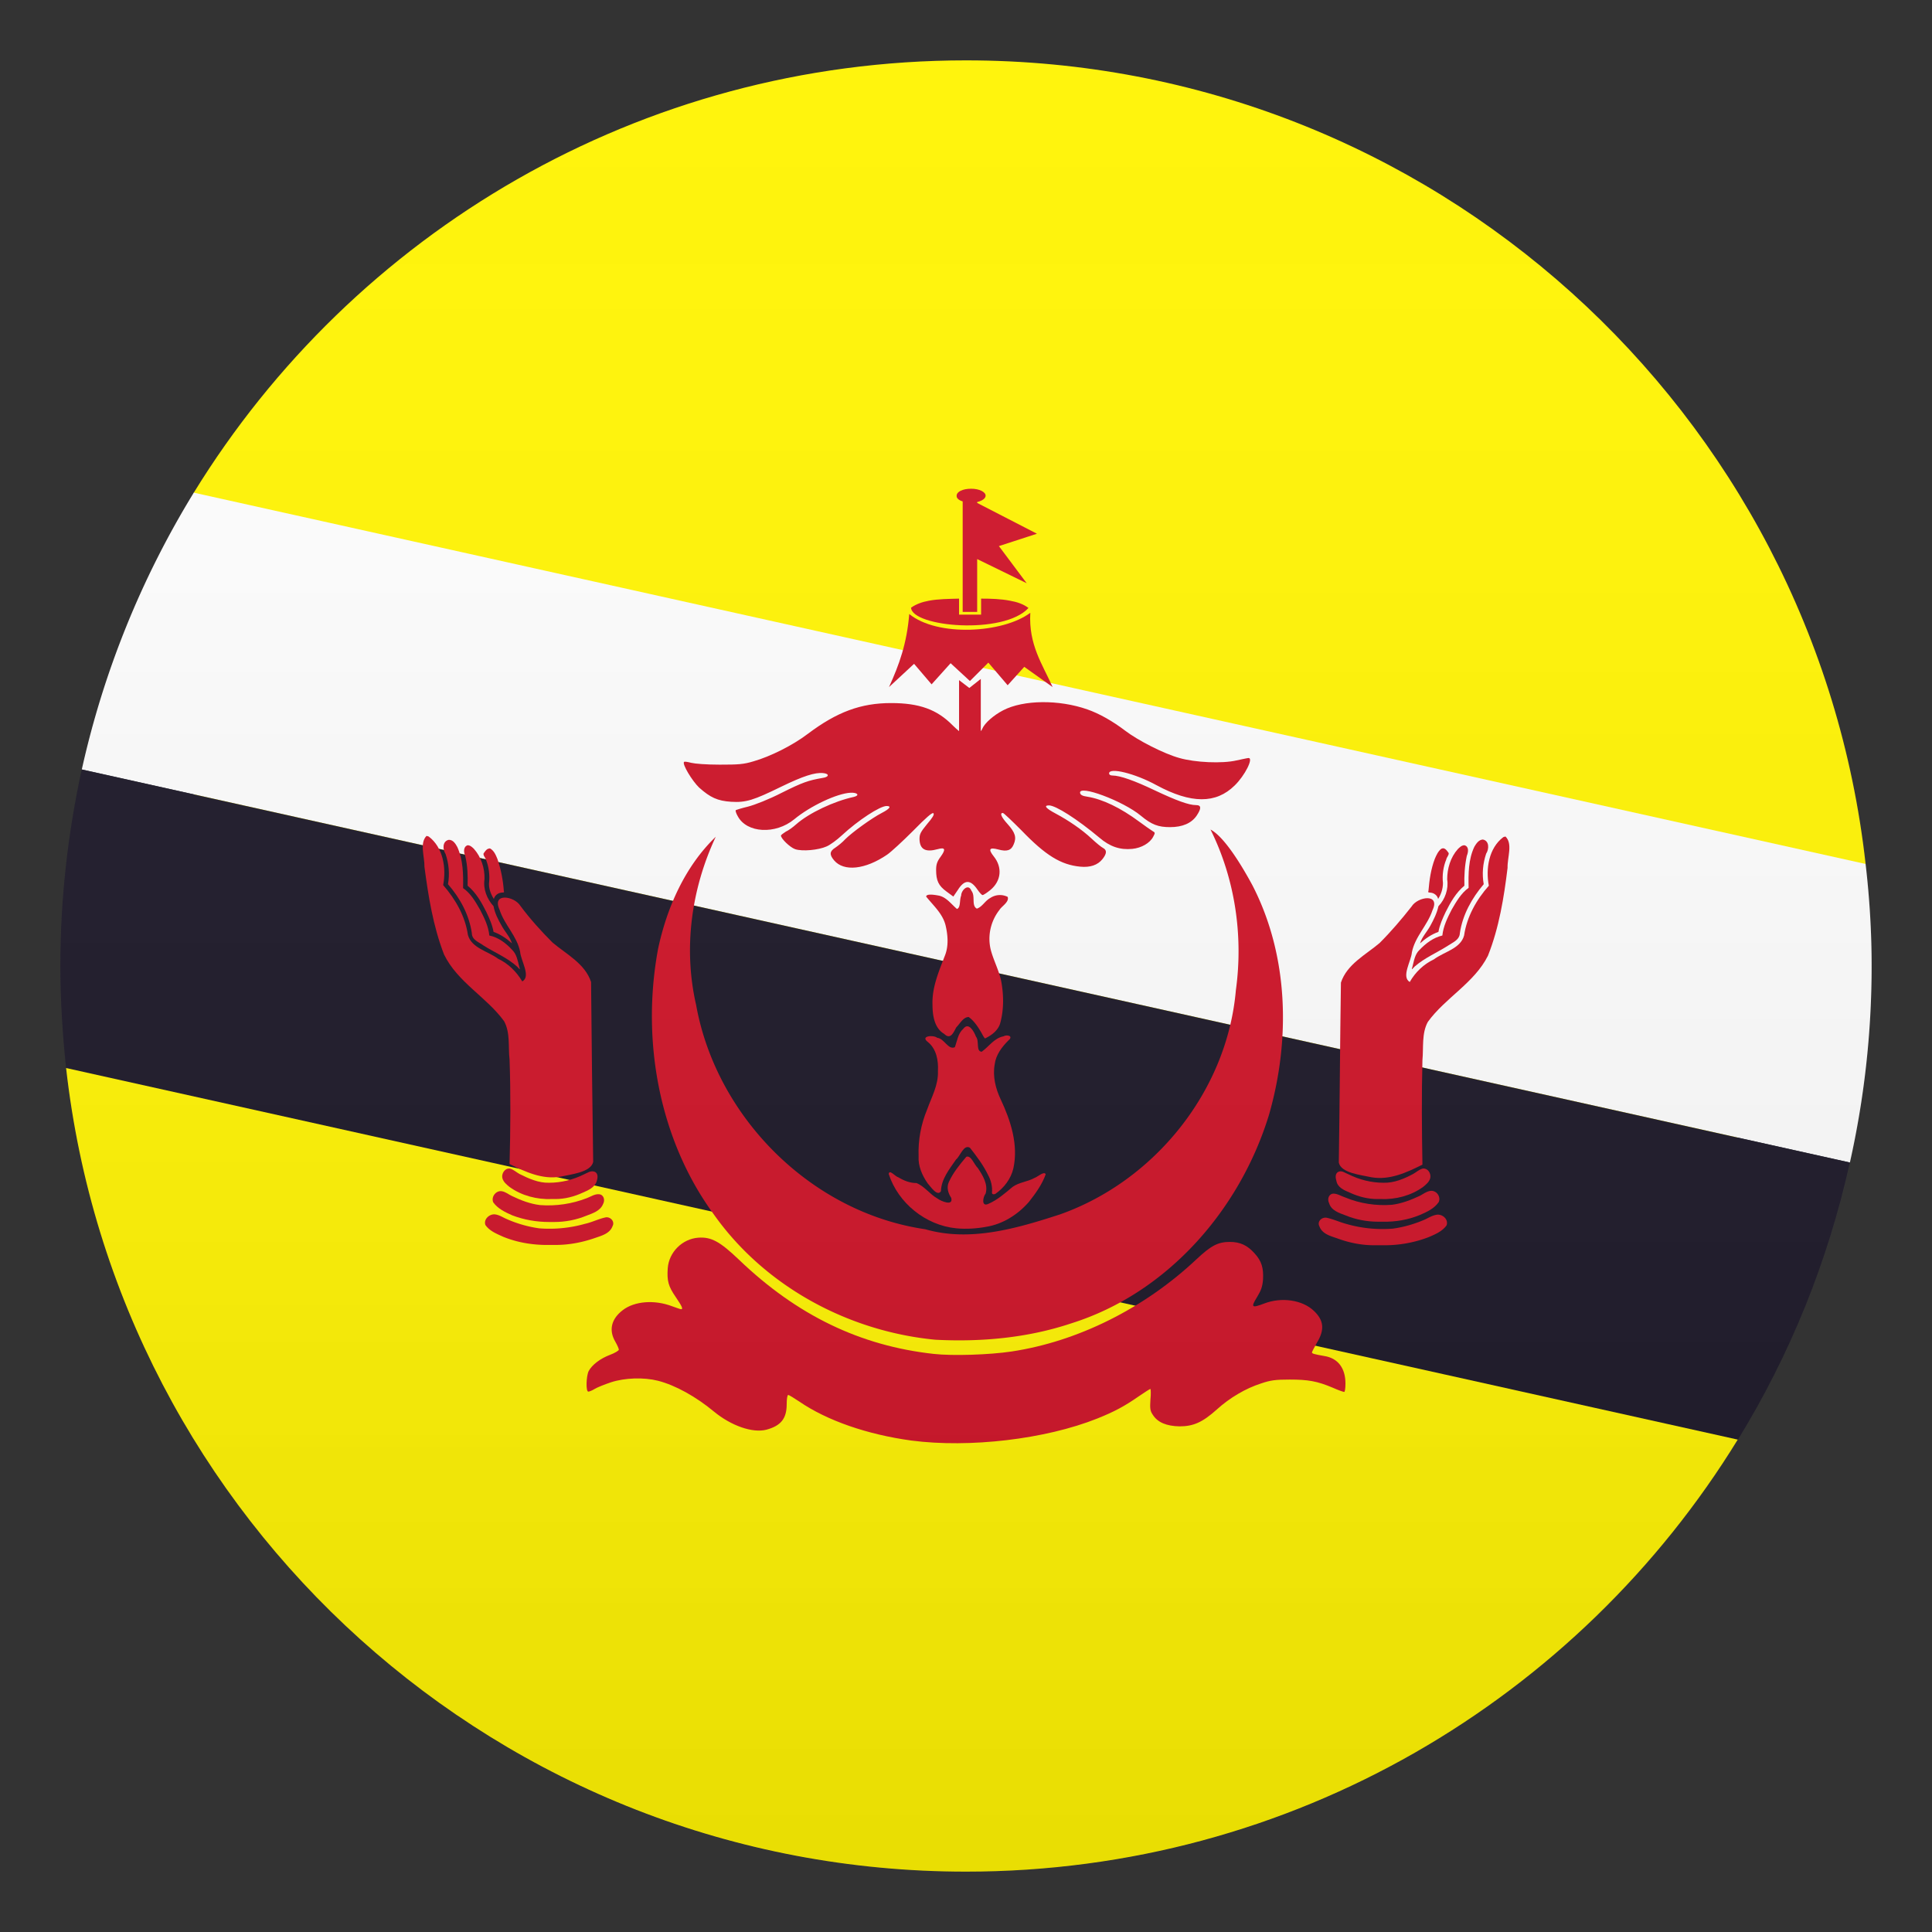 <svg xmlns="http://www.w3.org/2000/svg" xml:space="preserve" style="enable-background:new 0 0 64 64" viewBox="0 0 64 64"><rect x="0" y="0" width="64" height="64" fill="#333333" stroke="none"/><path d="M32 2C21.18 2 11.7 7.73 6.42 16.32v19.06H2.19C3.87 50.36 16.57 62 32 62c10.82 0 20.3-5.73 25.57-14.32V28.62h4.23C60.13 13.65 47.43 2 32 2z" style="fill:#fff300"/><path d="m2.71 25.49 58.57 13.02c.47-2.1.72-4.27.72-6.51 0-1.14-.07-2.27-.2-3.38L6.42 16.32a29.965 29.965 0 0 0-3.71 9.17z" style="fill:#fcfcfc"/><path d="M61.28 38.51 2.71 25.49C2.25 27.59 2 29.76 2 32c0 1.14.07 2.27.19 3.38l55.38 12.31c1.72-2.8 2.98-5.89 3.71-9.18z" style="fill:#1a1626"/><path d="M43.87 44.92c-.34-.06-.41-.08-.41-.12 0-.02.08-.17.17-.33.26-.43.22-.74-.11-1.05-.38-.36-1.07-.46-1.64-.24-.42.16-.45.13-.24-.21.14-.23.18-.35.2-.59.02-.38-.05-.61-.28-.86-.24-.27-.48-.38-.82-.38-.39 0-.62.12-1.1.57-1.73 1.63-3.94 2.73-6.13 3.06-.73.11-1.96.15-2.58.08-2.44-.27-4.53-1.28-6.45-3.12-.64-.61-.92-.76-1.35-.73-.53.04-.97.48-1.01 1.01-.03.42.02.6.26.95.21.31.26.41.18.41-.02 0-.16-.05-.3-.1-.58-.22-1.24-.17-1.63.13-.38.29-.47.66-.25 1.04.07.12.12.24.12.27 0 .03-.13.11-.29.17-.32.12-.6.33-.71.54-.08.16-.1.68-.01.68.03 0 .13-.04.21-.09.08-.05.33-.15.54-.22.46-.15 1.09-.17 1.56-.05.58.15 1.26.53 1.85 1.02.57.47 1.28.72 1.74.6.48-.13.67-.37.67-.84 0-.17.02-.31.05-.31.03 0 .19.1.37.22.92.63 2.25 1.09 3.71 1.29 1.92.25 4.43-.04 6.16-.73.57-.23.89-.4 1.38-.74.19-.13.36-.24.38-.24.01 0 .02.16 0 .35-.02.3-.01.38.08.51.16.25.45.37.88.38.46 0 .76-.13 1.24-.56.43-.39.96-.7 1.46-.86.32-.11.49-.13.95-.13.61 0 .91.05 1.43.27.18.08.35.14.38.14.02 0 .04-.12.04-.28 0-.51-.25-.84-.7-.91z" style="fill:#ce1126"/><path d="M30.98 44.38c1.52.08 3.06-.06 4.5-.54 3.19-1 5.6-3.77 6.56-6.92.71-2.48.65-5.26-.55-7.59-.35-.65-.93-1.61-1.39-1.85.81 1.63 1.09 3.51.84 5.32-.29 3.34-2.69 6.32-5.83 7.43-1.42.46-2.97.92-4.46.49-3.77-.55-6.92-3.7-7.59-7.43-.43-1.87-.16-3.84.65-5.57-1.02.98-1.62 2.35-1.91 3.71-.56 3.01.02 6.3 1.84 8.79 1.68 2.38 4.44 3.88 7.34 4.16zm-10.69-3.76c.09-.16-.08-.33-.24-.29-.23.05-.44.16-.67.21-.49.14-1.01.19-1.52.15a4.05 4.05 0 0 1-1.08-.31c-.12-.05-.23-.13-.37-.15-.19-.03-.4.16-.33.35.14.2.37.29.59.39.49.2 1.02.28 1.54.27h.2c.43 0 .86-.08 1.27-.22.23-.08.52-.15.61-.4z" style="fill:#ce1126"/><path d="M17.89 39.92c-.33-.04-.64-.16-.93-.3-.11-.05-.21-.14-.34-.16-.19-.03-.36.19-.28.37.15.21.4.33.63.43.39.15.81.22 1.22.22h.17c.37 0 .73-.07 1.07-.21.21-.08.46-.16.55-.39.07-.13.02-.31-.14-.32-.14-.01-.27.08-.4.13-.49.19-1.02.27-1.55.23z" style="fill:#ce1126"/><path d="M19.35 38.9c-.36.18-.76.28-1.16.28-.35.01-.68-.14-.98-.29-.11-.06-.2-.15-.32-.18-.17-.02-.28.17-.25.31.03.13.14.22.24.3.4.29.91.42 1.4.4h.12c.31 0 .62-.08.9-.21.19-.08.41-.18.47-.39.03-.1.05-.24-.06-.3-.14-.06-.26.04-.36.08z" style="fill:#ce1126"/><path d="M16.7 33.83c.21.39.13.85.18 1.27.04 1.15.03 2.3 0 3.46.52.26 1.09.52 1.68.42.35-.08 1.01-.14 1.09-.49-.03-1.99-.05-3.97-.07-5.96-.2-.61-.82-.92-1.28-1.31-.38-.38-.74-.78-1.06-1.21-.2-.33-.96-.45-.69.13.16.5.58.87.68 1.39.02.29.37.82.07.98-.19-.32-.46-.59-.8-.75-.33-.25-.88-.35-1-.79-.09-.62-.41-1.18-.82-1.65.11-.56 0-1.25-.48-1.61l-.07-.02c-.24.24-.06.7-.07 1.02.13.99.29 1.98.65 2.91.45.92 1.41 1.41 1.99 2.21zm-2.57-6.12z" style="fill:#ce1126"/><path d="M14.84 29.29c.4.46.7 1.01.79 1.62 0 .23.24.3.4.42.37.23.78.4 1.1.69.07.07.12.15.07 0-.05-.19-.08-.4-.23-.55-.2-.22-.46-.42-.76-.48-.03-.31-.17-.59-.31-.86-.15-.26-.31-.54-.56-.71.01-.46 0-.94-.19-1.36-.06-.11-.14-.24-.28-.24-.22.04-.21.32-.11.47.11.32.14.67.08 1z" style="fill:#ce1126"/><path d="M15.49 29.34c.28.23.46.55.62.87.1.21.2.43.24.66.23.08.43.22.61.38-.07-.22-.23-.38-.34-.58-.12-.21-.23-.42-.27-.65-.22-.24-.35-.57-.3-.9.01-.36-.11-.73-.35-1-.05-.05-.12-.12-.21-.12-.15.05-.13.24-.08.35.08.33.09.66.08.99z" style="fill:#ce1126"/><path d="M16.2 29.25c-.01.19.06.37.16.53.03-.12.14-.2.25-.21.04-.01.11.01.08-.05a4.24 4.24 0 0 0-.21-1.06c-.05-.12-.1-.25-.21-.33-.02-.02-.05-.03-.07-.02-.08.01-.13.09-.18.16-.02.07.06.14.08.21.09.23.13.5.1.77zm31.39 10.99c-.13.02-.25.09-.37.15-.34.15-.71.26-1.08.31-.51.04-1.03-.01-1.52-.15-.23-.06-.44-.16-.67-.21-.17-.03-.33.13-.24.29.09.25.38.32.61.4.41.15.84.23 1.27.22h.2c.52.01 1.05-.08 1.54-.27.21-.09.45-.19.59-.39.07-.2-.14-.38-.33-.35z" style="fill:#ce1126"/><path d="M44.57 40.26c.34.14.71.21 1.07.21h.17c.41.01.83-.06 1.22-.22.23-.1.48-.21.63-.43.08-.18-.08-.4-.28-.37-.13.02-.23.1-.34.16-.3.14-.61.26-.93.3-.52.04-1.06-.04-1.54-.24-.13-.04-.26-.13-.4-.13-.16.01-.21.19-.14.32.07.24.33.32.54.4z" style="fill:#ce1126"/><path d="M44.72 39.51c.28.13.59.21.9.21h.12c.49.02 1-.11 1.4-.4.1-.08.21-.17.24-.3.03-.15-.08-.33-.25-.31-.12.03-.21.12-.32.18-.3.16-.63.3-.98.29-.4 0-.8-.1-1.16-.28-.11-.04-.22-.14-.34-.08-.11.06-.09.2-.06.3.04.22.26.31.45.39zm5.15-11.8z" style="fill:#ce1126"/><path d="m49.87 27.71-.07.02c-.48.36-.59 1.05-.48 1.61-.41.46-.73 1.03-.82 1.65-.12.44-.67.54-1 .79-.34.16-.62.43-.8.75-.29-.17.05-.7.07-.98.1-.52.52-.9.68-1.39.28-.58-.49-.46-.69-.13-.33.42-.68.83-1.06 1.21-.46.39-1.08.7-1.28 1.31-.03 1.99-.04 3.97-.07 5.96.07.35.73.41 1.09.49.6.1 1.16-.16 1.68-.42-.02-1.15-.03-2.3 0-3.46.04-.42-.03-.89.18-1.27.58-.8 1.54-1.29 1.99-2.19.37-.93.53-1.93.65-2.91-.01-.35.18-.8-.07-1.04z" style="fill:#ce1126"/><path d="M48.09 30.13c-.14.27-.28.56-.31.86-.3.07-.55.26-.76.48-.15.14-.18.36-.23.55-.05.15 0 .07.07 0 .33-.29.74-.46 1.1-.69.16-.11.39-.19.4-.42.09-.61.4-1.16.79-1.62-.06-.34-.03-.68.08-1.01.1-.15.11-.43-.11-.47-.14.01-.22.14-.28.24-.2.42-.2.9-.19 1.36-.25.18-.41.46-.56.72z" style="fill:#ce1126"/><path d="M47.65 30.02c-.05.23-.16.45-.27.65-.11.2-.27.36-.34.58.18-.16.38-.3.61-.38.04-.23.14-.45.24-.66.16-.32.34-.64.62-.87-.01-.33.01-.66.08-.99.05-.12.08-.31-.08-.35-.09 0-.16.07-.22.13-.24.27-.35.64-.35 1 .05.32-.07.66-.29.89z" style="fill:#ce1126"/><path d="M47.39 29.57c.12.01.23.1.25.21.1-.16.16-.34.16-.53-.03-.26.01-.54.11-.78.01-.07.09-.14.08-.21-.05-.07-.1-.15-.18-.16-.03 0-.05.01-.07.02-.1.08-.16.21-.21.33-.13.34-.18.7-.21 1.06-.03.07.03.05.07.06zM29.76 39c-.1-.02-.3-.28-.32-.11.31.96 1.22 1.7 2.24 1.8.33.03.66.01.99-.05.55-.09 1.04-.4 1.41-.82.22-.28.44-.58.56-.92-.05-.12-.27.09-.37.12-.23.13-.51.14-.73.3-.25.21-.5.43-.8.56-.24.11-.18-.23-.09-.34.09-.31-.1-.61-.26-.85-.12-.11-.22-.43-.38-.37-.22.26-.44.53-.58.84-.08.18-.02.37.08.52.08.29-.34.11-.46.02-.25-.14-.42-.4-.69-.51-.22 0-.42-.08-.6-.19z" style="fill:#ce1126"/><path d="M30.43 38.3c-.02.33.12.64.3.9.1.11.32.45.44.26.01-.4.28-.73.5-1.05.14-.11.25-.51.46-.39.22.28.44.57.6.9.1.18.15.39.13.6.01.05.07.05.11.03.29-.2.52-.5.6-.85.17-.78-.09-1.58-.42-2.28-.17-.36-.27-.76-.2-1.16.04-.32.24-.58.46-.8.17-.14-.05-.2-.17-.13-.31.06-.48.34-.72.51-.2-.01-.07-.36-.19-.5-.06-.16-.24-.5-.42-.26-.18.16-.2.4-.28.61-.22.1-.35-.29-.58-.31-.14-.11-.58-.06-.31.14.28.23.35.61.33.96.02.46-.21.86-.36 1.28-.2.48-.3 1.01-.28 1.54z" style="fill:#ce1126"/><path d="M33.38 29.71a.574.574 0 0 0-.58.04c-.17.09-.26.29-.44.35-.19-.1-.04-.42-.18-.59-.1-.26-.34-.02-.34.16-.06.13-.01.4-.14.44-.19-.16-.34-.38-.59-.44-.11-.02-.42-.08-.43.03.24.3.54.56.64.94.08.33.11.7-.02 1.02-.2.52-.43 1.05-.41 1.62 0 .35.06.78.39.97.21.21.31-.06.4-.22.12-.12.23-.34.41-.34.18.13.31.33.42.52.04.07.07.14.12.19.23-.11.45-.28.51-.53.11-.42.11-.86.04-1.29-.06-.38-.25-.72-.35-1.08-.13-.47-.02-.98.28-1.36.07-.12.33-.26.27-.43z" style="fill:#ce1126"/><path d="M24.22 26.56c.49.03.74-.05 1.66-.5.72-.35 1.12-.48 1.39-.45.21.02.2.13-.02.16-.47.08-.67.15-1.35.49-.43.22-.89.4-1.12.46-.21.05-.4.11-.41.12-.01.01.01.1.07.2.3.56 1.25.61 1.87.1.53-.44 1.42-.86 1.87-.88.23-.01.31.09.1.14-.65.14-1.48.53-1.91.91-.1.09-.25.2-.34.24-.08.05-.16.11-.16.13 0 .1.3.39.47.45.24.08.77.03 1.04-.09.12-.05.35-.22.51-.37.54-.5 1.26-.97 1.48-.97.17 0 .11.09-.16.23-.33.17-.98.64-1.21.87-.09.1-.24.22-.33.28-.19.12-.2.23-.04.42.32.38 1.03.31 1.76-.19.13-.09.51-.44.86-.79.43-.44.64-.62.67-.58.04.04-.03.15-.21.36-.22.27-.25.33-.25.5.01.34.2.44.6.33.25-.07.28 0 .1.25-.12.16-.15.26-.15.44 0 .35.08.52.34.71.12.09.23.17.23.17s.07-.1.15-.22c.22-.35.42-.35.65-.01.07.1.14.18.17.18s.15-.08.26-.17c.36-.3.4-.75.11-1.11-.19-.24-.15-.31.15-.23.29.08.43.03.51-.17.1-.23.05-.39-.2-.67-.21-.23-.27-.37-.16-.37.03 0 .3.26.62.58.79.82 1.3 1.14 1.95 1.2.32.03.57-.05.73-.25.15-.19.15-.3.02-.37-.06-.03-.23-.17-.38-.31-.32-.3-.76-.6-1.19-.83-.32-.17-.41-.27-.22-.27.22 0 .93.45 1.67 1.07.35.3.69.41 1.09.37.3-.03.58-.19.69-.4.07-.13.07-.14-.02-.19-.05-.03-.25-.17-.44-.31-.62-.46-1.22-.75-1.73-.83-.15-.02-.22-.06-.23-.12-.06-.29 1.42.26 2.01.75.36.3.58.38.97.38.41 0 .71-.13.88-.38.16-.24.16-.35-.02-.35-.24 0-.65-.15-1.37-.49-.67-.32-1.15-.49-1.4-.49-.07 0-.11-.03-.11-.07 0-.21.86 0 1.57.39 1.15.62 1.97.62 2.59.01.34-.33.63-.91.46-.91-.03 0-.21.04-.4.08-.47.11-1.37.07-1.89-.08-.51-.14-1.37-.58-1.79-.9-.42-.32-.86-.57-1.26-.71-.94-.33-2.12-.32-2.79.03-.31.16-.61.42-.69.61-.01.03-.03.06-.05.08v-1.73l-.38.3-.34-.26v1.69c-.06-.05-.13-.11-.21-.19-.52-.53-1.11-.74-2.04-.74-1 0-1.79.29-2.76 1.02-.5.38-1.24.75-1.8.91-.33.1-.5.11-1.12.11-.45 0-.81-.03-.94-.06-.12-.03-.22-.05-.24-.03-.07.07.27.63.5.85.37.33.61.44 1.06.47z" style="fill:#ce1126"/><path d="m30.86 22.67.63-.7.64.59.61-.61.64.75.55-.61.94.67c-.34-.76-.8-1.4-.74-2.46-.91.68-3.08.8-4.01.04-.08.98-.33 1.67-.67 2.42l.83-.77.58.68z" style="fill:#ce1126"/><path d="M34.07 20.14c-.17-.13-.38-.2-.61-.24-.3-.06-.64-.07-.96-.07v.53h-.73v-.53c-.33.01-.69.01-1 .07-.22.04-.42.11-.59.23.03.64 3.07.91 3.89.01z" style="fill:#ce1126"/><path d="M31.89 16.61v3.66h.48v-1.75l1.64.8-.92-1.23 1.26-.41-1.98-1.02v-.03c.17-.04.28-.12.28-.21 0-.12-.2-.23-.48-.23-.28 0-.48.1-.48.23-.01.08.07.15.2.19z" style="fill:#ce1126"/><linearGradient id="a" x1="32" x2="32" y1="62" y2="2" gradientUnits="userSpaceOnUse"><stop offset="0" style="stop-color:#1a1a1a"/><stop offset=".102" style="stop-color:#393939;stop-opacity:.949"/><stop offset=".347" style="stop-color:#7f7f7f;stop-opacity:.826"/><stop offset=".569" style="stop-color:#b6b6b6;stop-opacity:.716"/><stop offset=".758" style="stop-color:#dedede;stop-opacity:.621"/><stop offset=".908" style="stop-color:#f6f6f6;stop-opacity:.546"/><stop offset="1" style="stop-color:#fff;stop-opacity:.5"/></linearGradient><circle cx="32" cy="32" r="30" style="opacity:.1;fill:url(#a)"/></svg>